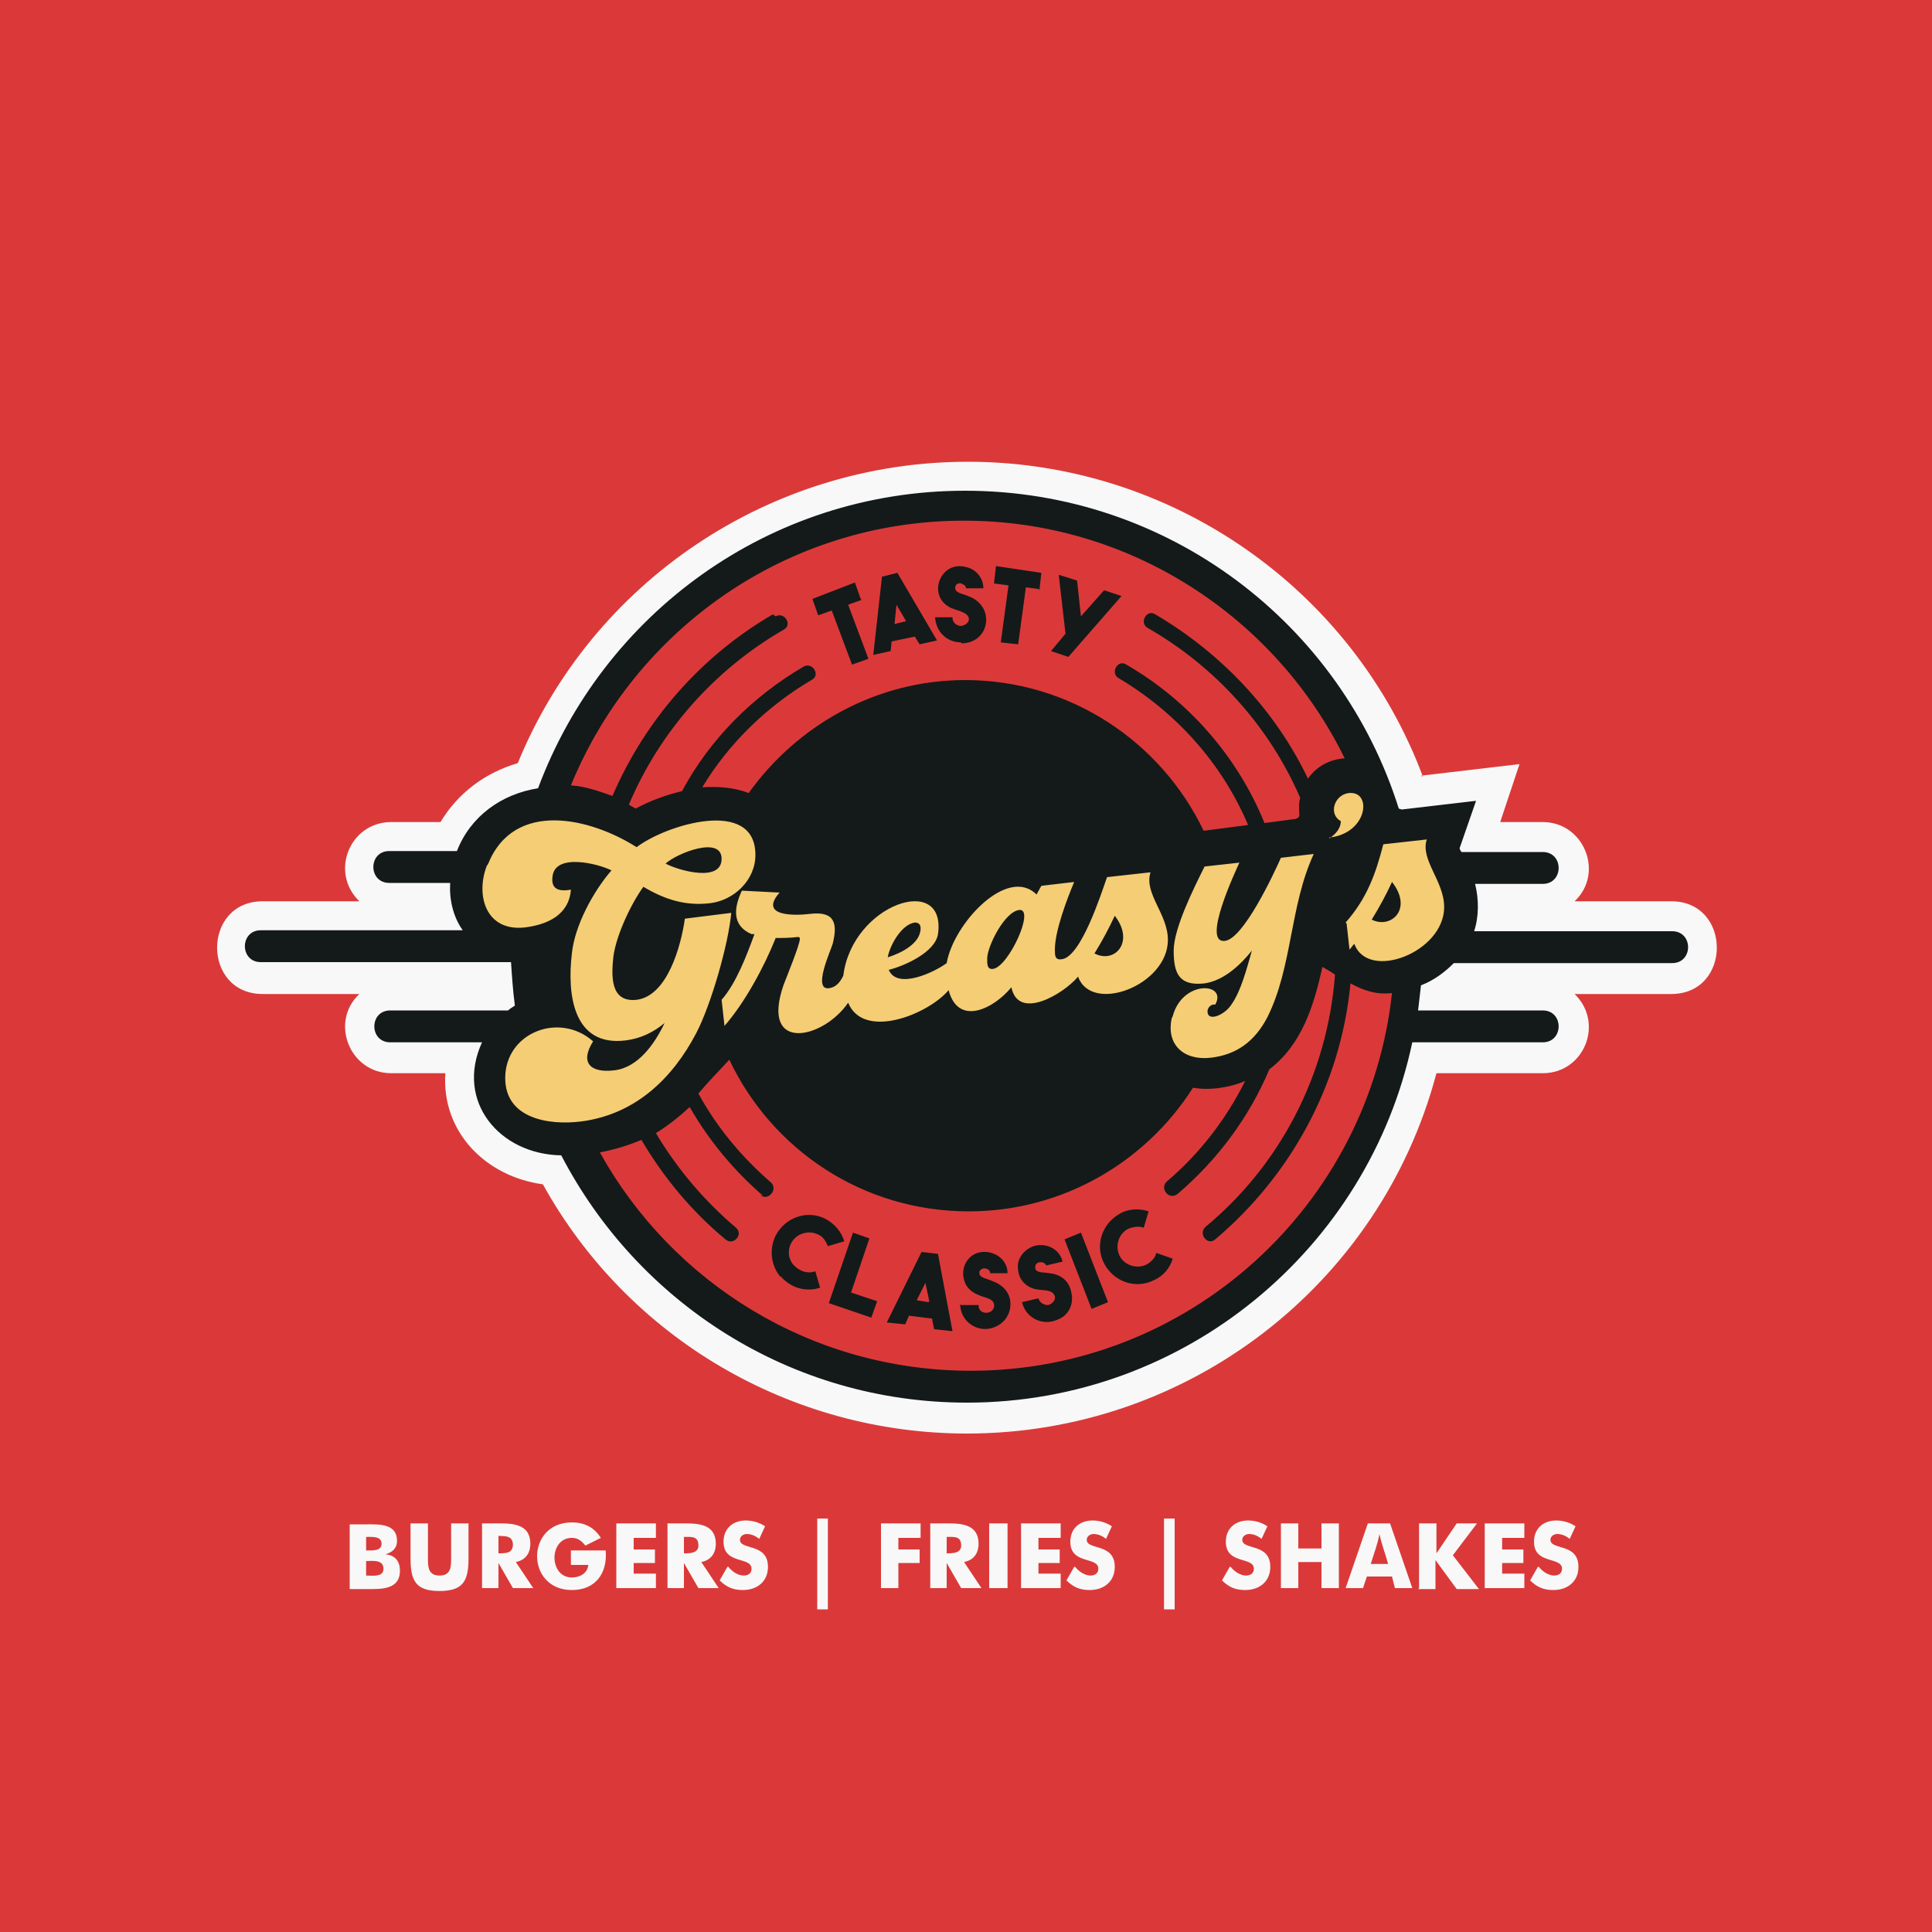 <?xml version="1.0" encoding="UTF-8"?>
<!DOCTYPE svg PUBLIC "-//W3C//DTD SVG 1.1//EN" "http://www.w3.org/Graphics/SVG/1.1/DTD/svg11.dtd">
<!-- Creator: CorelDRAW 2023 -->
<svg xmlns="http://www.w3.org/2000/svg" xml:space="preserve" width="2000px" height="2000px" version="1.1" style="shape-rendering:geometricPrecision; text-rendering:geometricPrecision; image-rendering:optimizeQuality; fill-rule:evenodd; clip-rule:evenodd"
viewBox="0 0 2000 2000"
 xmlns:xlink="http://www.w3.org/1999/xlink"
 xmlns:xodm="http://www.corel.com/coreldraw/odm/2003">
 <defs>
  <style type="text/css">
   <![CDATA[
    .fil2 {fill:#141A1A}
    .fil0 {fill:#DB3939}
    .fil3 {fill:#F5CD75}
    .fil1 {fill:#F8F8F8}
   ]]>
  </style>
 </defs>
 <g id="Layer_x0020_1">
  <polygon class="fil0" points="0,-5 2000,-5 2000,2005 0,2005 "/>
  <path class="fil1" d="M1471 803l102 -12 -20 60 44 0c43,0 64,53 33,82l100 0c63,0 63,96 0,96l-100 0c31,30 10,82 -33,82l-110 0c-58,219 -257,373 -486,373 -183,0 -351,-99 -439,-258 -59,-8 -105,-54 -101,-115l-56 0c-43,0 -64,-53 -33,-82l-100 0c-63,0 -63,-96 0,-96l100 0c-31,-30 -10,-82 33,-82l51 0c18,-30 46,-51 80,-61 77,-188 261,-312 466,-312 210,0 398,131 471,326z"/>
  <path class="fil0" d="M1000 1434c250,0 453,-203 453,-453 0,-250 -203,-453 -453,-453 -250,0 -453,203 -453,453 0,250 203,453 453,453z"/>
  <path class="fil2" d="M803 638c9,-5 18,9 8,14 -71,41 -128,105 -160,181 2,1 5,3 7,4 15,-8 31,-14 48,-18 29,-54 73,-98 126,-129 9,-5 18,9 8,14 -46,27 -86,66 -113,111 16,-1 33,0 48,6 50,-70 132,-117 224,-117 109,0 203,64 247,156l46 -6c-27,-64 -75,-117 -134,-152 -9,-5 -1,-20 8,-14 64,37 115,95 143,164l30 -4c3,0 7,-2 6,-5 0,-6 -1,-11 1,-17 -32,-74 -88,-136 -158,-176 -9,-5 -1,-20 8,-14 68,40 124,99 158,170 9,-13 23,-20 38,-21 -71,-145 -221,-246 -394,-246 -184,0 -341,113 -407,274 15,1 29,6 43,11 34,-79 92,-145 166,-188zm300 18l-7 -61 19 6 4 37 24 -27 18 6 -55 63 -18 -6 15 -18zm-26 -46l-15 -2 -8 59 -18 -2 8 -59 -15 -2 2 -18 47 7 -2 18zm-82 55c-15,0 -26,-11 -27,-26l18 0c0,5 3,8 8,9 4,0 9,-3 9,-7 0,-8 -15,-9 -21,-13 -22,-13 -8,-48 18,-41 10,2 18,11 18,22l-18 0c0,-3 -3,-4 -5,-5 -4,-1 -7,2 -6,6 1,4 9,5 13,7 29,10 23,49 -7,49zm-48 -6l-24 5 -1 10 -18 4 9 -81 16 -4 41 70 -18 4 -5 -8zm-9 -16l-10 -17 -2 20 12 -3zm-46 -22l-14 5 21 56 -17 6 -21 -56 -14 5 -6 -17 44 -17 6 17zm303 704c-19,10 -42,2 -52,-17 -10,-19 -2,-42 17,-52 9,-5 20,-5 29,-2l-5 17c-5,-2 -11,-1 -16,1 -10,5 -14,18 -9,28 5,10 18,14 28,9 5,-3 9,-7 10,-12l17 6c-3,10 -10,18 -19,22zm-48 23l-17 7 -28 -72 17 -7 28 72zm-89 0l17 -4c1,4 5,7 10,7 4,-1 8,-5 7,-9 -2,-7 -11,-6 -17,-7 -11,-1 -20,-9 -21,-20 -2,-11 5,-21 16,-25 13,-4 27,3 30,16l-17 4c-1,-3 -5,-4 -8,-3 -3,1 -4,4 -3,7 2,4 10,3 14,4 12,1 21,8 23,20 3,12 -3,24 -14,28 -15,7 -33,-1 -37,-18zm-63 3l18 0c0,5 3,8 8,8 5,0 9,-4 8,-9 -1,-6 -11,-7 -15,-9 -8,-3 -14,-8 -16,-16 -4,-14 5,-28 19,-29 13,-1 26,8 26,22l-18 0c0,-4 -4,-5 -7,-5 -3,1 -5,3 -4,6 1,4 9,5 13,7 11,4 19,12 19,24 0,12 -8,22 -20,25 -16,4 -32,-8 -32,-25zm-30 14l-24 -3 -4 9 -19 -2 36 -73 17 2 15 80 -19 -2 -2 -10zm-3 -18l-4 -19 -9 18 12 2zm-60 17l-44 -15 25 -73 17 6 -19 56 27 9 -6 17zm-94 -42c-10,-12 -12,-29 -5,-43 10,-19 33,-27 52,-17 9,5 16,13 19,23l-17 5c-2,-5 -5,-10 -10,-12 -10,-5 -23,-1 -28,9 -4,7 -3,17 3,23 6,6 14,9 22,6l5 17c-15,5 -31,0 -41,-12zm-21 -85c8,7 19,-6 11,-13 -30,-26 -56,-57 -75,-92 10,-12 21,-23 32,-35 44,93 138,157 248,157 97,0 183,-51 232,-128 17,3 38,0 54,-7 -20,40 -47,75 -81,104 -8,7 2,20 11,13 41,-35 74,-79 95,-129 34,-26 46,-66 55,-106 5,3 9,5 13,8 -8,105 -58,198 -134,261 -8,7 2,20 10,13 77,-65 130,-159 140,-265 13,7 26,12 43,10 -24,220 -210,391 -436,391 -165,0 -309,-91 -384,-226 15,-3 29,-7 43,-13 23,39 52,74 87,103 8,7 19,-5 11,-12 -33,-28 -61,-61 -83,-98 13,-8 24,-17 35,-27 20,35 46,66 76,92zm664 -399l77 -9 -17 49c0,1 1,3 2,4l84 0c22,0 22,33 0,33l-70 0c4,16 4,34 -1,49l205 0c22,0 22,33 0,33l-226 0c-10,10 -21,18 -34,23 -1,9 -2,18 -3,26l129 0c22,0 22,33 0,33l-135 0c-45,213 -235,373 -461,373 -183,0 -341,-104 -420,-256 -64,-1 -110,-56 -82,-117l-95 0c-22,0 -22,-33 0,-33l122 0c2,-2 4,-3 7,-5 -2,-15 -3,-30 -4,-45l-259 0c-22,0 -22,-33 0,-33l209 0c-10,-14 -14,-32 -13,-49l-63 0c-22,0 -22,-33 0,-33l70 0c14,-36 46,-59 84,-65 67,-180 239,-308 442,-308 211,0 389,138 449,329z"/>
  <path class="fil3" d="M1393 955c22,-25 31,-50 39,-81l45 -5c-7,21 18,43 18,70 0,47 -79,77 -93,38 -2,2 -3,4 -5,6l-3 -27zm-888 -60c27,-68 107,-48 154,-18 30,-23 123,-52 123,8 0,26 -22,47 -47,50 -26,3 -47,-4 -69,-17 -13,18 -28,50 -31,72 -2,19 -4,48 24,45 32,-4 46,-56 50,-84l48 -6c-3,33 -21,95 -36,124 -25,48 -64,85 -120,92 -33,4 -78,-3 -78,-45 0,-47 56,-69 91,-38 -14,22 -3,33 22,30 25,-3 42,-28 52,-49 -12,10 -25,16 -40,18 -55,7 -61,-48 -56,-90 3,-29 22,-64 41,-86 -14,-7 -58,-18 -61,6 -2,14 7,16 19,14 -2,26 -24,36 -47,39 -41,5 -52,-33 -40,-64zm273 72c-21,-9 -18,-28 -10,-45l39 2c-22,25 16,24 32,22 26,-3 28,11 23,31 -2,7 -21,48 -4,46 8,-1 12,-7 15,-13 9,-74 107,-107 98,-43 -3,19 -35,33 -51,37 9,21 48,2 60,-7 7,-41 63,-101 93,-71l5 -9 34 -4c-8,19 -20,51 -20,70 0,6 0,11 7,10 20,-2 41,-68 47,-85l45 -5c-7,22 18,43 18,70 0,47 -79,77 -93,38 -15,18 -62,46 -69,11 -18,22 -55,41 -65,3 -21,25 -88,52 -104,13 -26,38 -91,52 -67,-18 3,-8 17,-42 17,-48 0,-2 -1,-2 -2,-2 -9,1 -16,1 -23,1 -12,30 -32,67 -53,91l-3 -27c15,-17 26,-46 34,-68zm436 85c10,-38 57,-35 44,-12 -4,-1 -8,3 -8,7 0,11 17,4 24,-6 11,-15 17,-40 22,-57 -12,15 -29,31 -49,34 -27,3 -32,-11 -32,-34 0,-23 21,-65 32,-87l36 -4c-5,11 -39,84 -15,81 19,-2 50,-68 58,-86l34 -4c-25,54 -22,117 -48,169 -13,25 -32,39 -59,42 -28,3 -46,-14 -40,-41zm162 -184c6,-4 12,-10 12,-18 -13,-7 -7,-27 8,-29 25,-3 20,42 -20,46zm65 45c-6,13 -13,26 -21,39 20,10 43,-11 21,-39zm-287 35c-6,13 -13,26 -21,39 21,11 42,-12 21,-39zm-126 55c16,-2 44,-63 27,-61 -15,2 -32,36 -33,49 0,5 -1,13 6,12zm-75 -42c0,-4 -2,-6 -6,-6 -14,2 -26,24 -28,36 13,-4 34,-14 34,-30zm-206 -72c0,-24 -46,-6 -58,5 13,7 58,20 58,-5z"/>
  <path class="fil1" d="M379 1605c6,0 16,1 16,-7 0,-8 -10,-7 -16,-7l0 14zm-17 40l0 -67 18 0c12,0 31,-1 31,17 0,8 -5,12 -12,14 10,1 15,7 15,17 0,20 -20,19 -34,19l-19 0zm17 -14c6,0 18,2 18,-7 0,-10 -12,-8 -18,-8l0 15zm46 -54l18 0 0 33c0,10 -1,21 12,21 13,0 12,-11 12,-21l0 -33 18 0 0 36c0,23 -5,34 -30,34 -25,0 -30,-11 -30,-34l0 -36zm74 67l0 -67 19 0c15,0 31,2 31,21 0,10 -5,17 -15,19l18 27 -21 0 -15 -26 0 26 -17 0zm17 -36c4,0 9,0 12,-2 4,-3 4,-11 0,-14 -3,-2 -8,-2 -12,-2l0 18zm75 11l0 -14 36 0c2,23 -10,41 -35,41 -48,0 -48,-70 0,-70 13,0 23,5 30,16l-16 8c-4,-5 -8,-8 -14,-8 -24,0 -24,41 0,41 8,0 16,-4 17,-13l-18 0zm47 25l0 -67 41 0 0 15 -23 0 0 12 22 0 0 14 -22 0 0 11 23 0 0 15 -41 0zm53 0l0 -67 19 0c15,0 31,2 31,21 0,10 -5,17 -15,19l18 27 -21 0 -15 -26 0 26 -17 0zm17 -36c6,0 15,0 15,-8 0,-10 -7,-9 -15,-9l0 18zm46 14c4,5 10,9 16,9 4,0 8,-2 8,-7 0,-13 -29,-4 -29,-28 0,-14 10,-22 23,-22 7,0 14,2 20,6l-6 13c-4,-3 -8,-5 -13,-5 -3,0 -7,2 -7,6 0,11 29,3 29,28 0,15 -11,24 -26,24 -10,0 -17,-3 -24,-10l8 -14zm92 -50l11 0 0 94 -11 0 0 -94zm66 72l0 -67 41 0 0 15 -23 0 0 12 22 0 0 14 -22 0 0 26 -18 0zm51 0l0 -67 19 0c15,0 31,2 31,21 0,10 -5,17 -15,19l18 27 -21 0 -15 -26 0 26 -17 0zm17 -36c6,0 15,0 15,-8 0,-10 -7,-9 -15,-9l0 18zm44 36l0 -67 19 0 0 67 -19 0zm33 0l0 -67 41 0 0 15 -23 0 0 12 22 0 0 14 -22 0 0 11 23 0 0 15 -41 0zm56 -22c4,5 10,9 16,9 4,0 8,-2 8,-7 0,-13 -29,-4 -29,-28 0,-14 10,-22 23,-22 7,0 14,2 20,6l-6 13c-4,-3 -8,-5 -13,-5 -3,0 -7,2 -7,6 0,11 29,3 29,28 0,15 -11,24 -26,24 -10,0 -17,-3 -24,-10l8 -14zm92 -50l11 0 0 94 -11 0 0 -94zm69 50c4,5 10,9 16,9 4,0 8,-2 8,-7 0,-13 -29,-4 -29,-28 0,-14 10,-22 23,-22 7,0 14,2 20,6l-6 13c-4,-3 -8,-5 -13,-5 -3,0 -7,2 -7,6 0,11 29,3 29,28 0,15 -11,24 -26,24 -10,0 -17,-3 -24,-10l8 -14zm52 22l0 -67 18 0 0 26 24 0 0 -26 18 0 0 67 -18 0 0 -27 -24 0 0 27 -18 0zm93 -25l18 0c-3,-11 -7,-21 -9,-31 -2,11 -6,21 -9,31zm-26 25l23 -67 23 0 23 67 -18 0 -3 -12 -26 0 -4 12 -18 0zm76 0l0 -67 18 0 0 31 21 -31 21 0 -25 33 27 35 -23 0 -22 -30 0 30 -18 0zm68 0l0 -67 41 0 0 15 -23 0 0 12 22 0 0 14 -22 0 0 11 23 0 0 15 -41 0zm56 -22c4,5 10,9 16,9 4,0 8,-2 8,-7 0,-13 -29,-4 -29,-28 0,-14 10,-22 23,-22 7,0 14,2 20,6l-6 13c-4,-3 -8,-5 -13,-5 -3,0 -7,2 -7,6 0,11 29,3 29,28 0,15 -11,24 -26,24 -10,0 -17,-3 -24,-10l8 -14z"/>
 </g>
</svg>
